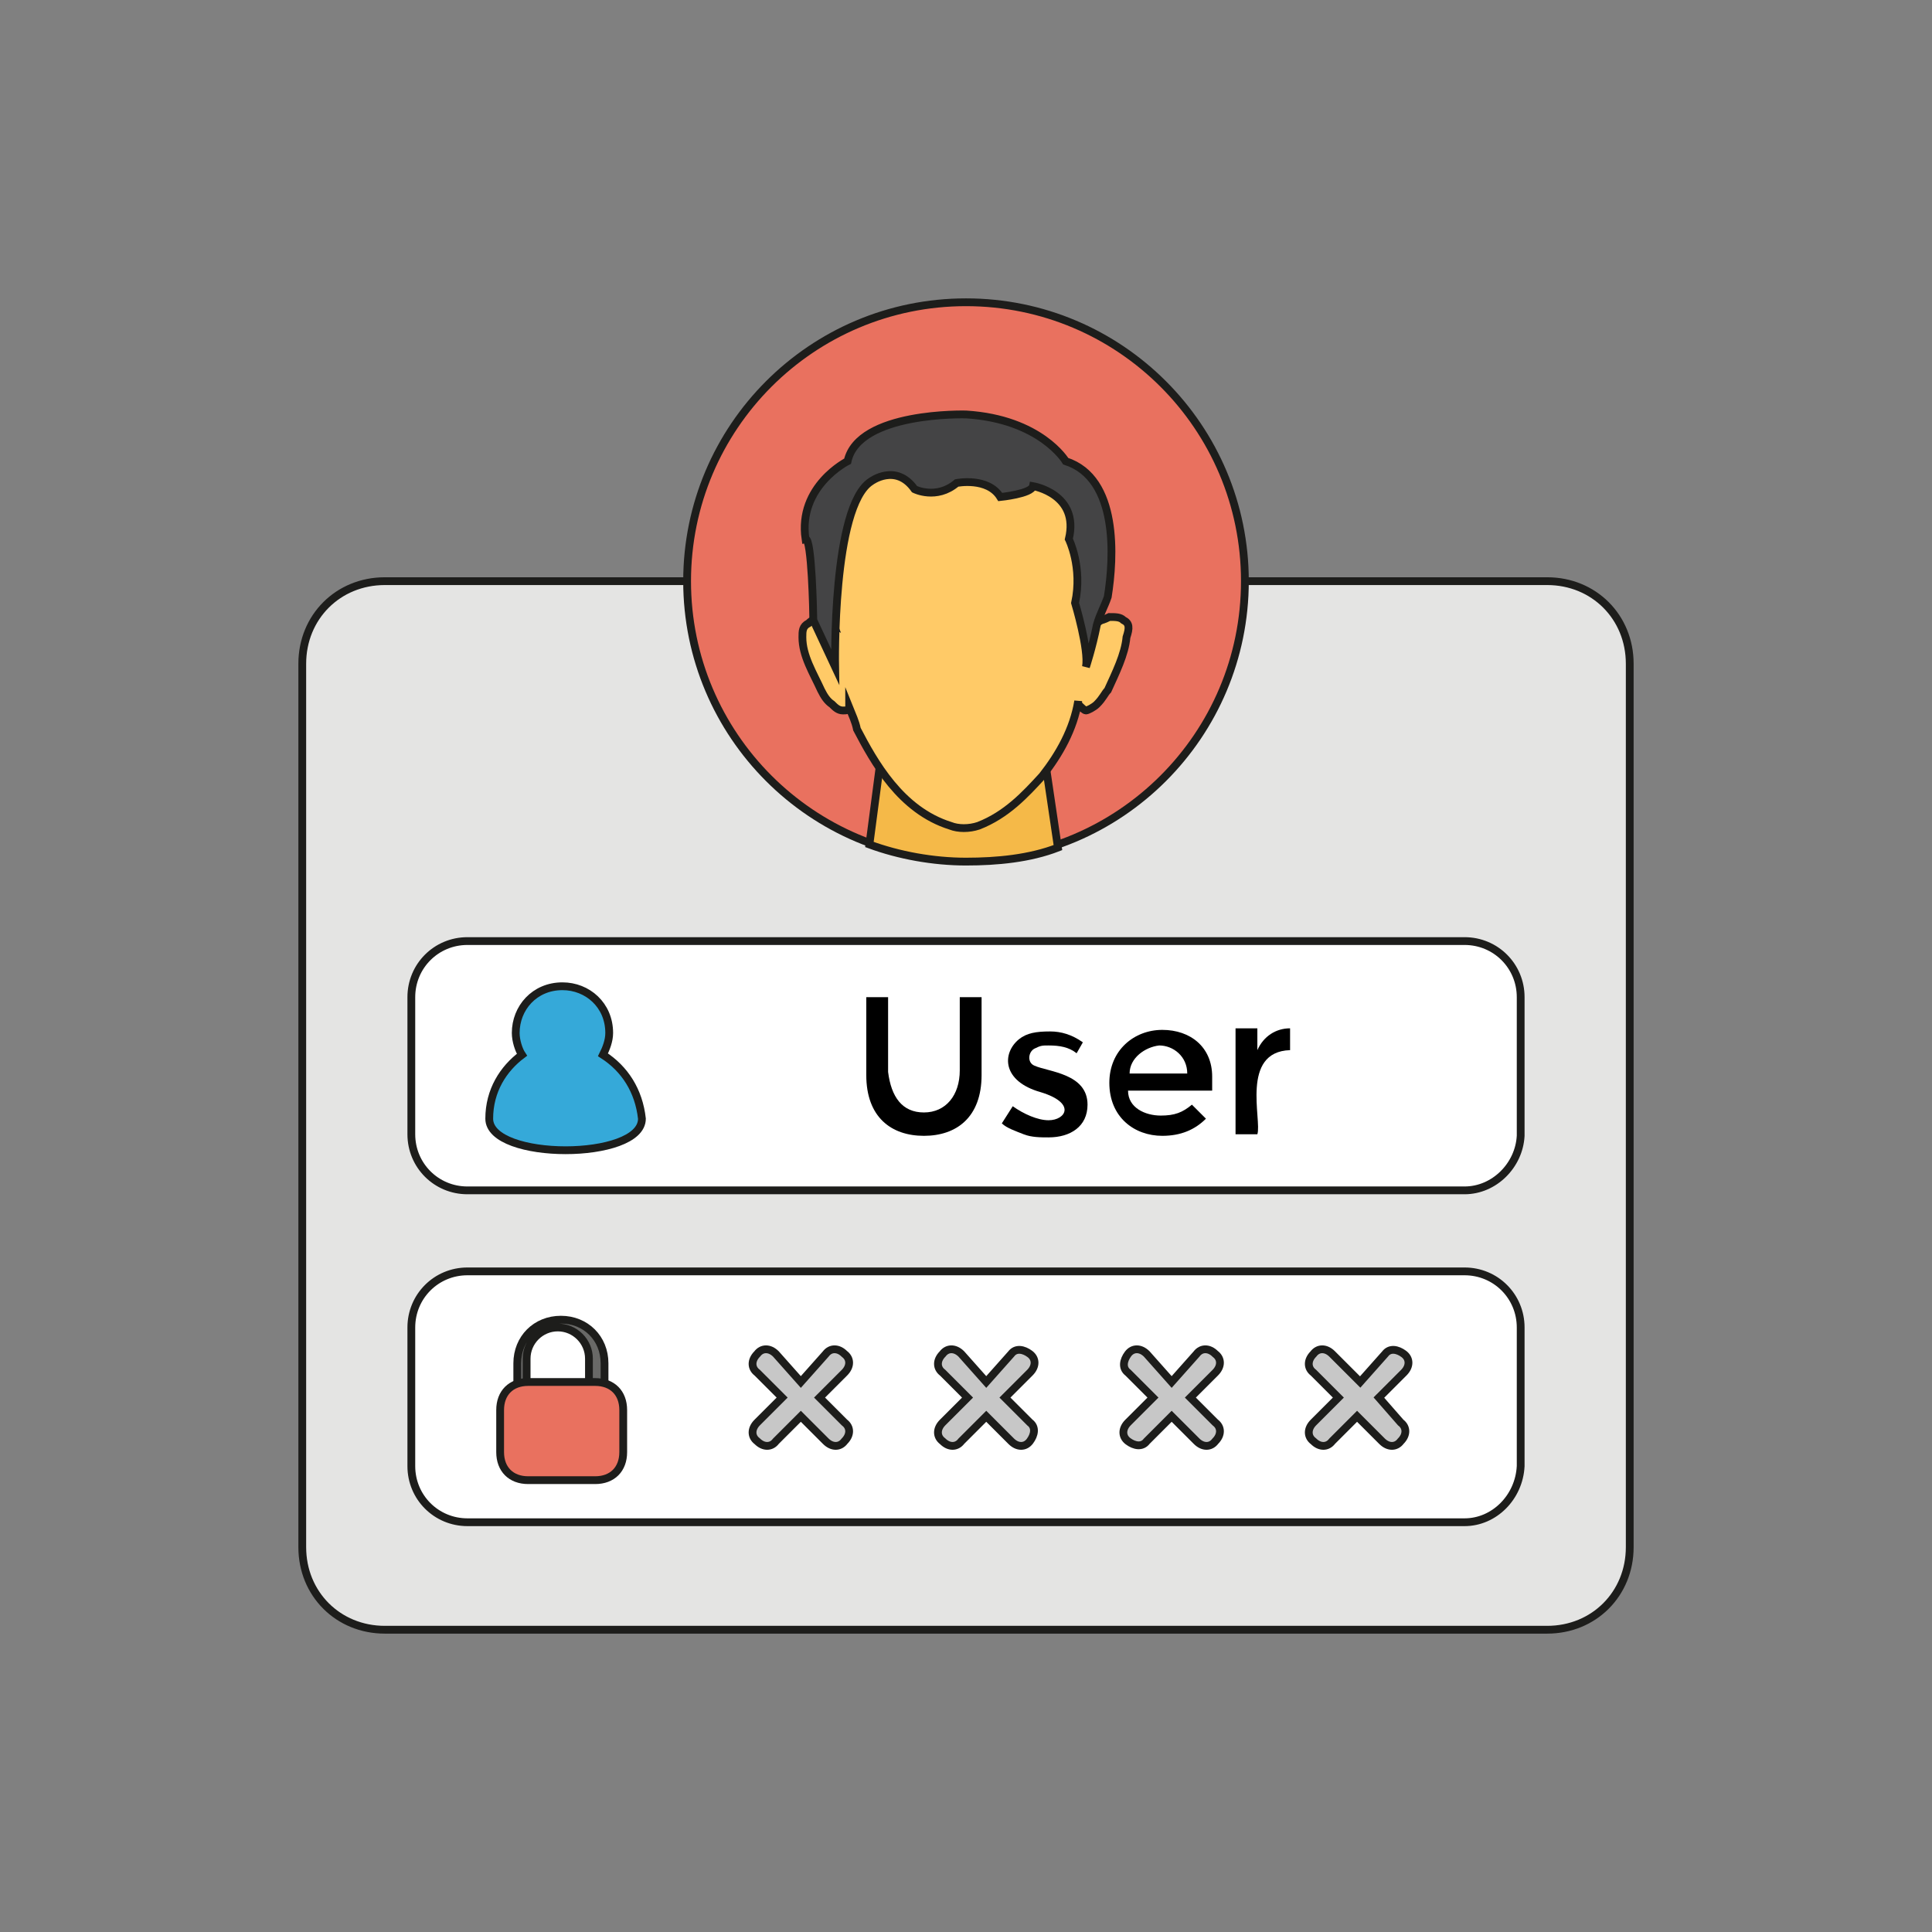 <?xml version="1.0" encoding="utf-8"?>
<!-- Generator: Adobe Illustrator 26.0.3, SVG Export Plug-In . SVG Version: 6.00 Build 0)  -->
<svg version="1.1" id="Layer_1" xmlns="http://www.w3.org/2000/svg" xmlns:xlink="http://www.w3.org/1999/xlink" x="0px" y="0px"
	 viewBox="0 0 124 124" style="enable-background:new 0 0 124 124;" xml:space="preserve">
<rect x="0" y="0" width="124" height="124" fill="#808080" stroke="none"/>
<style type="text/css">
	.st0{fill:#E4E4E3;stroke:#1D1D1B;stroke-width:0.5;stroke-miterlimit:10;}
	.st1{fill:#E9715F;stroke:#1D1D1B;stroke-width:0.5;stroke-miterlimit:10;}
	.st2{fill:#F5B948;stroke:#1D1D1B;stroke-width:0.5;stroke-miterlimit:10;}
	.st3{fill:#FFCA67;stroke:#1D1D1B;stroke-width:0.5;stroke-miterlimit:10;}
	.st4{fill:#444445;stroke:#1D1D1B;stroke-width:0.5;stroke-miterlimit:10;}
	.st5{fill:#FFFFFF;stroke:#1D1D1B;stroke-width:0.5;stroke-miterlimit:10;}
	.st6{fill:#35A9D9;stroke:#1D1D1B;stroke-width:0.5;stroke-miterlimit:10;}
	.st7{fill:#696967;stroke:#1D1D1B;stroke-width:0.5;stroke-miterlimit:10;}
	.st8{fill:#C7C7C7;stroke:#1D1D1B;stroke-width:0.5;stroke-miterlimit:10;}
</style>
<g>
	<g>
		<path class="st0" d="M99.3,104.6H24.7c-3,0-5.3-2.3-5.3-5.3V42.6c0-3,2.3-5.3,5.3-5.3h74.6c3,0,5.3,2.3,5.3,5.3v56.7
			C104.6,102.3,102.3,104.6,99.3,104.6z"/>
		<circle class="st1" cx="62" cy="37.3" r="17.9"/>
		<path class="st2" d="M67.9,54.4c-1.8,0.7-3.9,0.9-5.9,0.9c-2.1,0-4.3-0.4-6.2-1.1l0.7-5.3l0.5-3.6h9.6l0.5,3.7L67.9,54.4z"/>
		<path class="st3" d="M72.1,39.8c-0.2-0.2-0.5-0.2-0.9-0.2c-0.4,0.2-0.5,0.2-0.5,0.2c-0.4,0.2-0.5,0.4-0.5,0.7
			c0,0.2-0.2,0.4-0.2,0.4c0-0.5,0-0.9,0.2-1.4c0.2-2,0.2-3.7,0-5.7c-0.2-1.2-0.7-2.7-2-3.6c-1.1-0.7-2.5-0.7-3.7-0.9
			c-1.6,0-3-0.2-4.6-0.2c-1.1,0-2-0.2-3,0.2c-1.1,0.2-2,0.7-2.5,1.4c-0.7,1.1-0.9,2-0.9,2.8c-0.2,1.8-0.2,3.4-0.2,5.2
			c0,0.5,0,0.9,0.2,1.4L53.3,40c0,0-0.2-0.2-0.5-0.2c-0.4-0.2-0.7,0-0.9,0.2c-0.4,0.2-0.4,0.5-0.4,0.9c0,1.2,0.7,2.3,1.2,3.4
			c0.2,0.4,0.4,0.7,0.7,0.9c0.2,0.2,0.4,0.4,0.7,0.4c0.2,0,0.4,0,0.4-0.2c0.2,0.5,0.4,0.9,0.5,1.4c1.1,2.1,2.8,5.2,6,6.2
			c0.5,0.2,1.2,0.2,1.8,0c1.8-0.7,3-2,4.1-3.2c1.1-1.4,2-3,2.3-4.8v0.2c0.2,0.2,0.4,0.4,0.5,0.4s0.5-0.2,0.7-0.4
			c0.4-0.4,0.5-0.7,0.7-0.9c0.5-1.1,1.1-2.3,1.2-3.4C72.5,40.3,72.5,40,72.1,39.8L72.1,39.8z"/>
		<path class="st4" d="M52.2,39.8l1.4,3c0,0-0.2-10.3,2.3-11.9c0,0,1.6-1.2,2.8,0.5c0,0,1.4,0.7,2.7-0.4c0,0,2-0.4,2.8,0.9
			c0,0,2-0.2,2.1-0.7c0,0,3,0.5,2.3,3.4c0,0,0.9,1.8,0.4,4.1c0,0,0.9,3,0.7,4.1c0,0,0.4-1.2,0.7-2.7c0.2-0.7,0.5-1.2,0.7-1.8
			c0.4-2.5,0.7-7.6-2.7-8.7c0,0-1.6-2.7-6.4-3c0,0-6.9-0.2-7.6,3c0,0-3.2,1.6-2.7,5C52.1,34.5,52.2,39.4,52.2,39.8z"/>
		<path class="st5" d="M94,76.4H30c-2,0-3.6-1.6-3.6-3.6V64c0-2,1.6-3.6,3.6-3.6h64c2,0,3.6,1.6,3.6,3.6v8.9
			C97.5,74.8,95.9,76.4,94,76.4z"/>
		<path class="st5" d="M94,97.7H30c-2,0-3.6-1.6-3.6-3.6v-8.9c0-2,1.6-3.6,3.6-3.6h64c2,0,3.6,1.6,3.6,3.6v8.9
			C97.5,96.1,95.9,97.7,94,97.7z"/>
		<path class="st6" d="M38.7,67.7c0.2-0.4,0.4-0.9,0.4-1.4c0-1.8-1.4-3-3-3c-1.8,0-3,1.4-3,3c0,0.5,0.2,1.1,0.4,1.4
			c-1.2,0.9-2.1,2.3-2.1,4.1c0,2.7,9.8,2.7,9.8,0C41,70,40.1,68.6,38.7,67.7z"/>
		<g>
			<g>
				<path class="st7" d="M39.1,90.3h-5.9v-2.8c0-1.6,1.2-2.8,2.8-2.8c1.6,0,2.8,1.2,2.8,2.8v2.8H39.1z M34.1,89.2h3.7v-2
					c0-1.1-0.9-2-2-2s-2,0.9-2,2v2H34.1z"/>
			</g>
			<path class="st1" d="M38.2,95h-4.3c-1.1,0-1.8-0.7-1.8-1.8v-2.7c0-1.1,0.7-1.8,1.8-1.8h4.3c1.1,0,1.8,0.7,1.8,1.8v2.7
				C40,94.3,39.3,95,38.2,95z"/>
		</g>
		<g>
			<path class="st8" d="M52.6,89.7l1.6-1.6c0.4-0.4,0.4-0.9,0-1.2c-0.4-0.4-0.9-0.4-1.2,0l-1.6,1.8l-1.6-1.8c-0.4-0.4-0.9-0.4-1.2,0
				c-0.4,0.4-0.4,0.9,0,1.2l1.6,1.6l-1.6,1.6c-0.4,0.4-0.4,0.9,0,1.2c0.4,0.4,0.9,0.4,1.2,0l1.6-1.6l1.6,1.6c0.4,0.4,0.9,0.4,1.2,0
				c0.4-0.4,0.4-0.9,0-1.2L52.6,89.7z"/>
			<path class="st8" d="M64.5,89.7l1.6-1.6c0.4-0.4,0.4-0.9,0-1.2s-0.9-0.4-1.2,0l-1.6,1.8l-1.6-1.8c-0.4-0.4-0.9-0.4-1.2,0
				c-0.4,0.4-0.4,0.9,0,1.2l1.6,1.6l-1.6,1.6c-0.4,0.4-0.4,0.9,0,1.2c0.4,0.4,0.9,0.4,1.2,0l1.6-1.6l1.6,1.6c0.4,0.4,0.9,0.4,1.2,0
				s0.4-0.9,0-1.2L64.5,89.7z"/>
			<path class="st8" d="M76.4,89.7l1.6-1.6c0.4-0.4,0.4-0.9,0-1.2c-0.4-0.4-0.9-0.4-1.2,0l-1.6,1.8l-1.6-1.8c-0.4-0.4-0.9-0.4-1.2,0
				s-0.4,0.9,0,1.2l1.6,1.6l-1.6,1.6c-0.4,0.4-0.4,0.9,0,1.2s0.9,0.4,1.2,0l1.6-1.6l1.6,1.6c0.4,0.4,0.9,0.4,1.2,0
				c0.4-0.4,0.4-0.9,0-1.2L76.4,89.7z"/>
			<path class="st8" d="M88.5,89.7l1.6-1.6c0.4-0.4,0.4-0.9,0-1.2s-0.9-0.4-1.2,0l-1.6,1.8l-1.8-1.8c-0.4-0.4-0.9-0.4-1.2,0
				c-0.4,0.4-0.4,0.9,0,1.2l1.6,1.6l-1.6,1.6c-0.4,0.4-0.4,0.9,0,1.2c0.4,0.4,0.9,0.4,1.2,0l1.6-1.6l1.6,1.6c0.4,0.4,0.9,0.4,1.2,0
				c0.4-0.4,0.4-0.9,0-1.2L88.5,89.7z"/>
		</g>
		<g>
			<path d="M59.3,71.4c1.4,0,2.3-1.1,2.3-2.7V64h1.4v5c0,2.7-1.6,3.9-3.7,3.9s-3.7-1.2-3.7-3.9v-5H57v4.8
				C57.2,70.4,57.9,71.4,59.3,71.4L59.3,71.4z"/>
			<path d="M69.8,70.9c0,1.4-1.1,2.1-2.5,2.1c-0.5,0-1.1,0-1.6-0.2c-0.5-0.2-1.1-0.4-1.4-0.7l0.7-1.1c0.7,0.5,1.6,0.9,2.3,0.9
				c1.1,0,1.8-1.1-0.5-1.8c-2.5-0.7-2.5-2.5-1.4-3.4c0.5-0.4,1.1-0.5,2-0.5c0.7,0,1.4,0.2,2.1,0.7l-0.4,0.7
				c-0.5-0.4-1.1-0.5-1.8-0.5c-0.4,0-0.5,0-0.9,0.2c-0.4,0.2-0.5,0.9,0,1.1C67.3,68.8,69.8,68.9,69.8,70.9L69.8,70.9z"/>
			<path d="M77.6,70h-5.2c0,1.1,1.1,1.6,2.1,1.6c0.9,0,1.4-0.2,2-0.7l0.9,0.9c-0.7,0.7-1.6,1.1-2.8,1.1c-1.8,0-3.4-1.2-3.4-3.4
				c0-2.1,1.6-3.4,3.4-3.4c1.8,0,3.2,1.1,3.2,3V70H77.6z M72.5,68.9h3.7c0-1.1-0.9-1.8-1.8-1.8C73.5,67.2,72.5,67.9,72.5,68.9z"/>
			<path d="M80.7,72.8h-1.4v-6.8h1.4v1.4c0.4-0.9,1.2-1.4,2.1-1.4v1.4C79.6,67.5,81,71.9,80.7,72.8z"/>
		</g>
	</g>
</g>
</svg>
